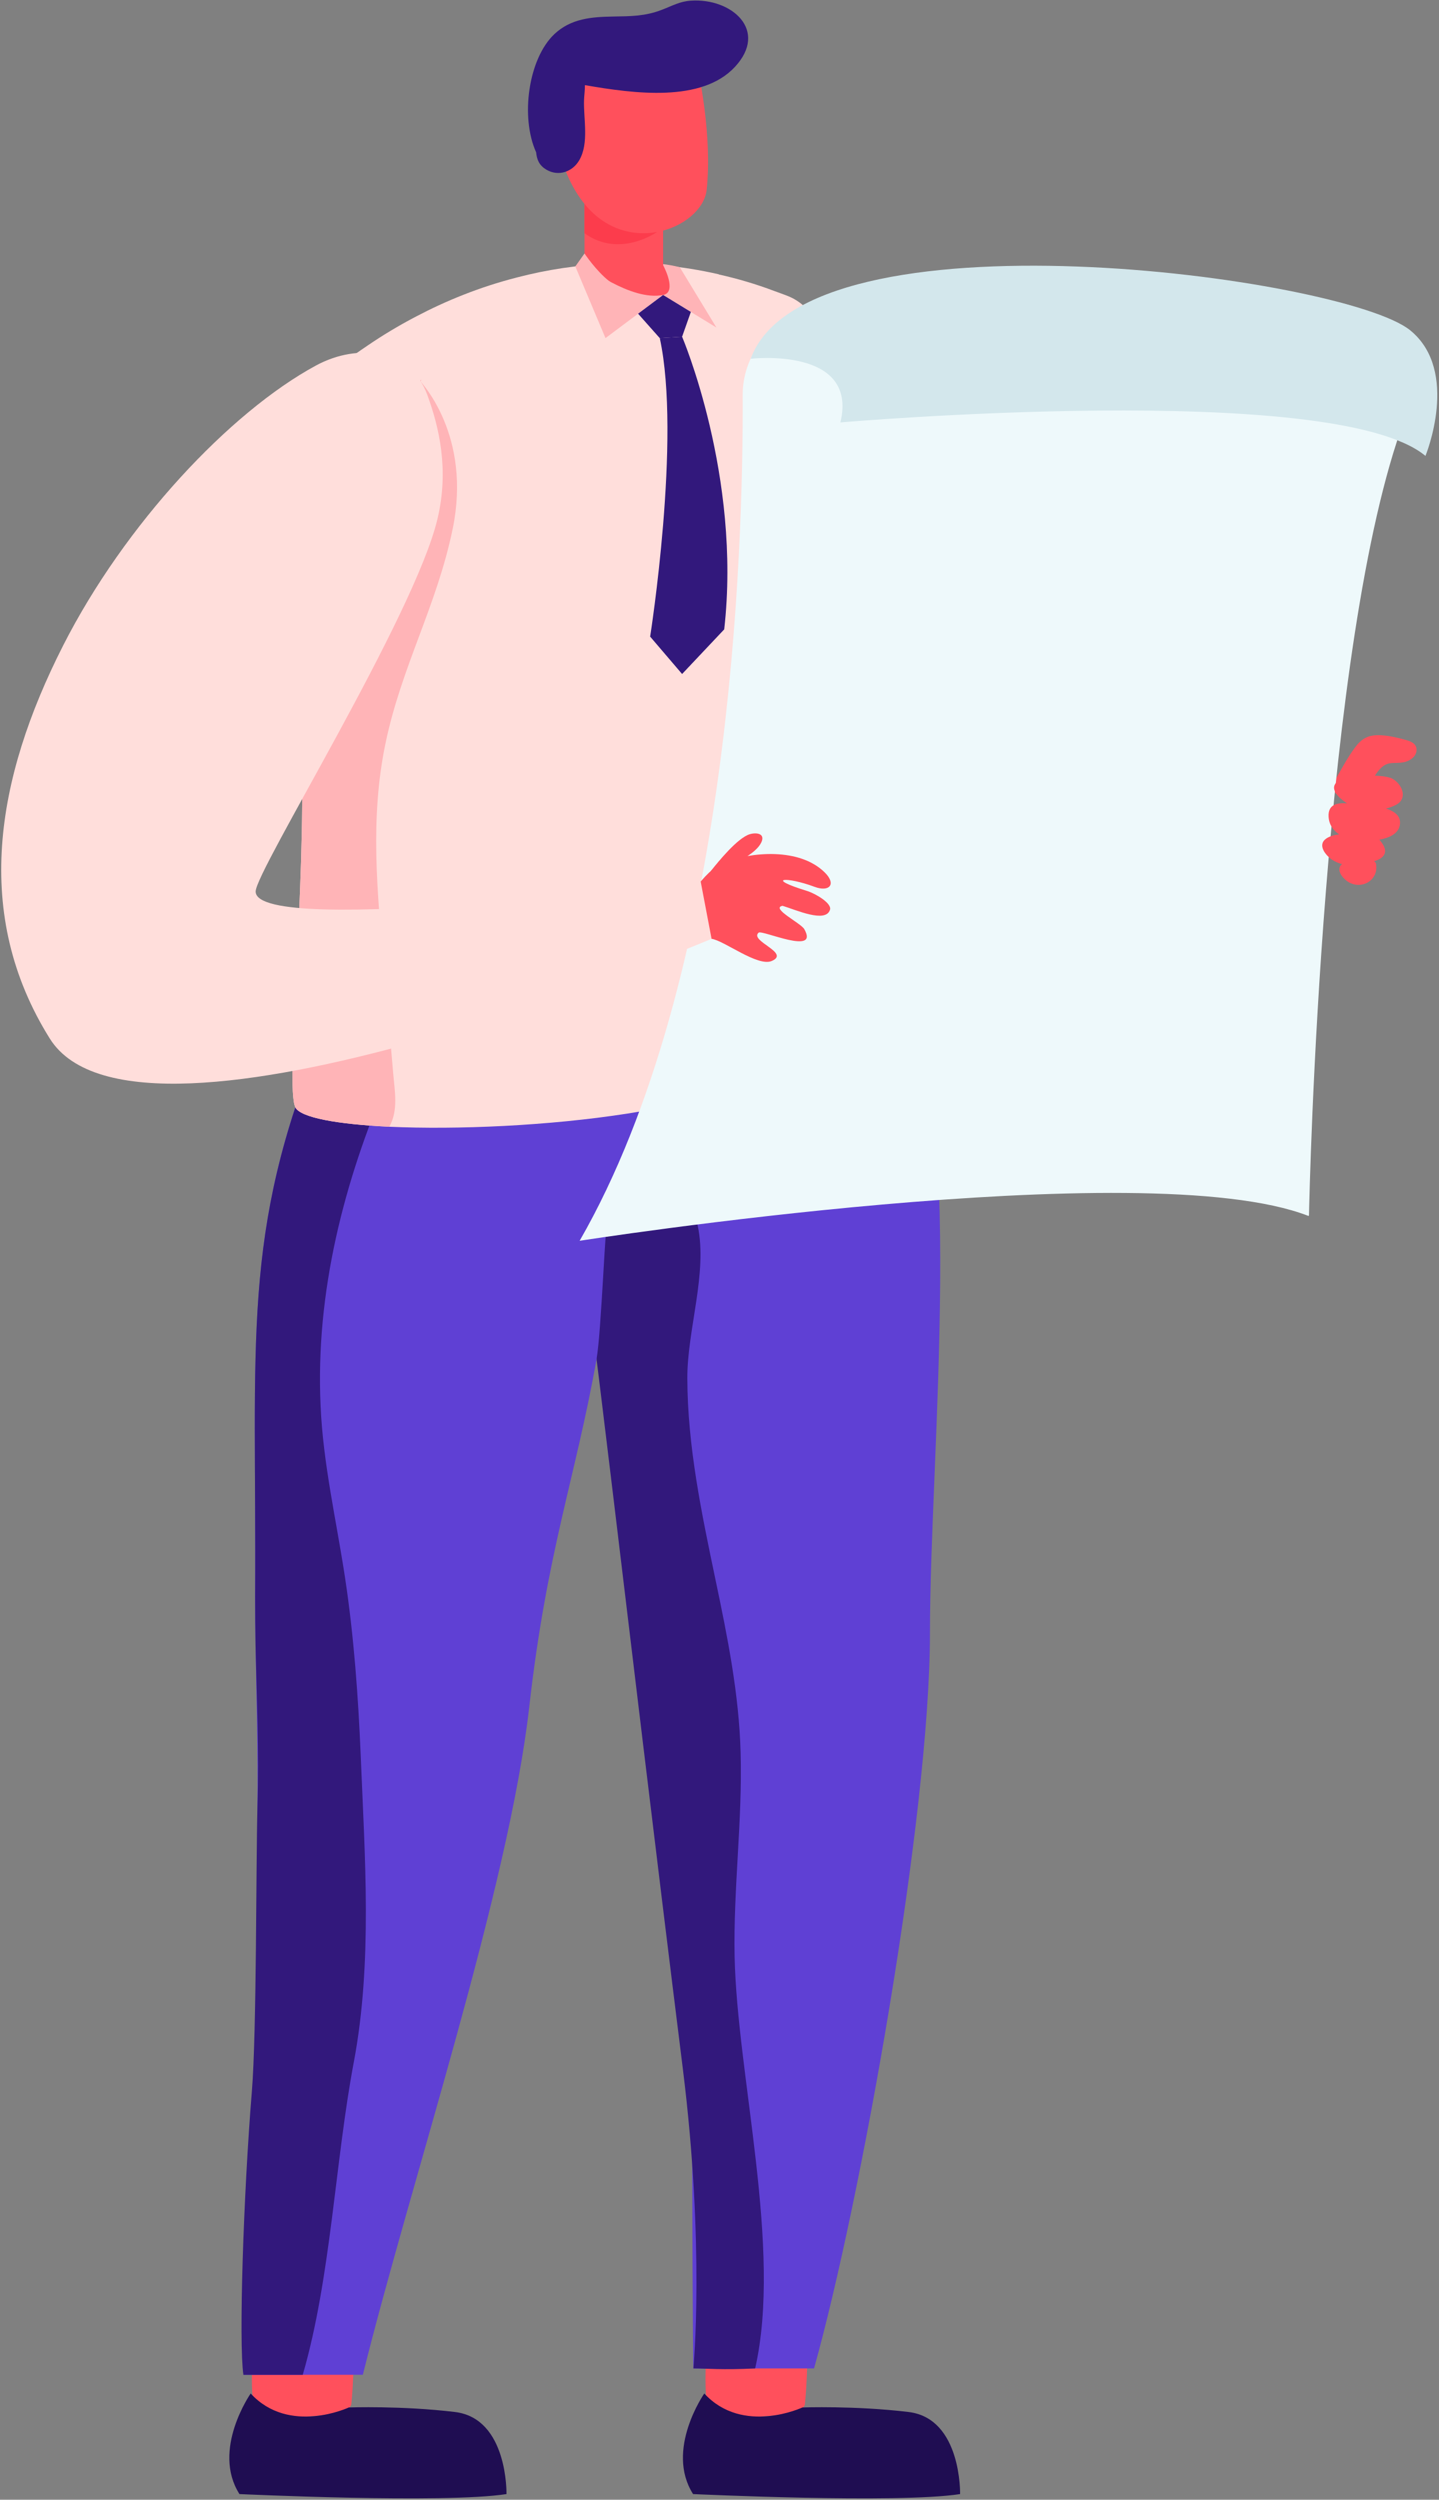 <svg width="710px" height="1233px" viewBox="0 0 710 1233" version="1.1" xmlns="http://www.w3.org/2000/svg" xmlns:xlink="http://www.w3.org/1999/xlink"><rect x="0" y="0" width="710" height="1233" fill="#808080" stroke="none"/> <g id="Page-1" stroke="none" stroke-width="1" fill="none" fill-rule="evenodd"> <g id="shutterstock_1488402020-(1)" transform="translate(-490, -1954)"> <g id="g10" transform="translate(2667, 2668.167) scale(-1, 1) rotate(-180) translate(-2667, -2668.167) translate(0, 0.667)"> <g id="g12" transform="translate(0, 0.2)"> <g id="g192" transform="translate(838.027, 2189.258)" fill="#FF505C" fill-rule="nonzero"> <path d="M48.038,45.577 C44.151,50.427 2.13,46.374 1.702,43.846 C0.418,36.124 -1.58,6.485 2.436,2.556 C6.325,-1.237 48.298,-1.099 49.116,6.403 C49.824,12.875 51.796,40.878 48.038,45.577" id="path194"></path> </g> <g id="g196" transform="translate(826.879, 2149.021)" fill="#1F0D52" fill-rule="nonzero"> <path d="M10.613,51.849 C10.613,51.849 -8.808,24.061 5.08,2.241 C5.08,2.241 106.27,-2.525 136.832,2.241 C136.832,2.241 137.622,39.548 111.432,42.721 C85.241,45.894 59.022,44.963 59.022,44.963 C59.022,44.963 29.643,31.204 10.613,51.849" id="path198"></path> </g> <g id="g200" transform="translate(614.196, 2189.258)" fill="#FF505C" fill-rule="nonzero"> <path d="M48.061,45.577 C44.173,50.427 2.153,46.374 1.724,43.846 C0.441,36.124 -1.56,6.485 2.46,2.556 C6.347,-1.237 48.321,-1.099 49.14,6.403 C49.846,12.875 51.818,40.878 48.061,45.577" id="path202"></path> </g> <g id="g204" transform="translate(603.011, 2149.021)" fill="#1F0D52" fill-rule="nonzero"> <path d="M10.671,51.849 C10.671,51.849 -8.749,24.061 5.136,2.241 C5.136,2.241 106.328,-2.525 136.89,2.241 C136.89,2.241 137.68,39.548 111.49,42.721 C85.299,45.894 59.081,44.963 59.081,44.963 C59.081,44.963 29.701,31.204 10.671,51.849" id="path206"></path> </g> <g id="g208" transform="translate(759.609, 2213.124)" fill="#5F40D4" fill-rule="nonzero"> <path d="M189.229,362.941 C189.229,272.47 155.023,82.166 132.039,0.128 L72.515,0.128 C72.238,0.602 71.827,94.522 71.92,130.897 C71.92,196.71 54.093,304.939 49.331,364.474 C46.754,396.468 47.703,476.189 27.139,529.044 C23.325,538.844 19.708,548.28 16.377,557.223 C4.278,590.002 -3.433,615.426 1.896,621.522 C16.563,638.185 142.754,761.8 174.376,693.796 C207.615,622.288 189.229,453.411 189.229,362.941" id="path210"></path> </g> <g id="g212" transform="translate(775.816, 2212.766)" fill="#32187C" fill-rule="nonzero"> <path d="M76.641,203.577 C75.98,237.208 80.546,270.634 79.599,304.249 C78.835,333.108 73.116,361.401 67.21,389.487 C60.354,422.347 53.408,455.206 53.313,488.821 C53.214,512.735 63.406,540.822 58.448,564.067 C55.789,576.548 47.028,585.596 33.69,585.304 C17.116,584.909 7.211,571.106 0.17,557.578 C3.501,548.634 22.799,375.375 51.138,147.918 C62.038,60.414 56.309,0.567 56.309,0.481 C62.27,0.481 70.781,-0.378 86.778,0.481 C100.209,59.521 77.879,144.828 76.641,203.577" id="path214"></path> </g> <g id="g216" transform="translate(609.921, 2209.953)" fill="#5F40D4" fill-rule="nonzero"> <path d="M189.205,650.385 C189.205,650.385 189.11,647.257 189.009,641.361 C188.73,629.82 185.484,608.591 180.629,580.495 C178.538,568.397 176.892,515.62 174.416,501.131 C164.037,442.566 149.872,406.398 141.204,329.534 C131.01,239.636 82.917,95.973 59.108,0.144 L0.178,0.144 C0.178,0.144 12.801,140.427 20.417,166.798 C29.662,199.083 6.82,241.362 7.108,280.495 C7.395,308.304 6.541,335.825 6.16,360.021 C6.058,368.11 5.964,376.019 5.964,383.911 C6.727,510.479 -1.086,563.346 38.441,659.247 C39.009,660.775 39.585,662.303 40.246,663.831 C46.637,679.056 54.819,695.253 65.301,712.779 C68.538,718.118 75.961,720.113 86.155,718.873 C110.726,716.015 150.913,694.21 184.247,656.209 C185.968,654.304 187.587,652.398 189.205,650.385" id="path218"></path> </g> <g id="g220" transform="translate(609.126, 2209.93)" fill="#32187C" fill-rule="nonzero"> <path d="M72.477,650.797 C60.758,657.082 49.616,659.652 39.236,659.265 C-0.29,563.371 7.521,510.504 6.758,383.925 C6.758,376.039 6.852,368.134 6.954,360.036 C7.521,334.227 8.758,307.468 7.903,280.515 C7.141,251.837 7.54,169.358 5.151,140.046 C0.974,88.939 -1.371,15.721 0.974,0.158 L30.252,0.158 C44.156,48.061 46.193,105.365 55.429,154.324 C64.757,203.74 60.851,255.745 58.851,305.655 C57.613,334.896 55.52,364.138 51.142,393.186 C46.853,421.565 40.287,449.451 39.051,478.129 C36.475,534.13 50.565,588.898 72.662,639.934 C73.331,641.378 73.238,642.593 72.662,643.561 C75.044,645.462 75.806,649.089 72.477,650.797" id="path222"></path> </g> <g id="g224" transform="translate(862.926, 2947.581)" fill="#5F40D4" fill-rule="nonzero"> <path d="M13.471,149.602 C13.471,149.602 12.233,137.203 14.811,119.502 C20.809,77.881 47.566,7.116 159.574,0.359 C282.332,-6.877 271.571,120.738 260.048,179.781 C256.719,197.482 253.193,209.123 253.193,209.123 C251.472,220.545 203.193,219.409 203.193,219.409 C188.909,216.439 177.19,106.067 163.192,113.681 C149.287,121.296 66.241,263.024 14.43,287.024 C-17.195,301.595 13.471,149.602 13.471,149.602" id="path226"></path> </g> <g id="g228" transform="translate(877.545, 2947.485)" fill="#32187C" fill-rule="nonzero"> <path d="M245.428,179.877 C241.811,134.26 237.429,76.449 201.047,44.273 C159.808,7.688 102.665,28.639 68.765,64.077 C62.031,71.073 55.827,78.129 49.56,84.889 C21.415,140.328 44.146,210.888 18.401,268.56 C15.908,274.134 6.924,270.952 9.428,265.359 C16.727,248.994 20.178,231.7 21.992,214.05 C20.429,213.299 19.221,211.757 19.266,209.484 C19.517,196.855 19.274,183.632 19.266,170.271 C18.067,150.408 16.365,129.695 19.108,111.057 C13.388,114.476 7.212,117.441 0.192,119.595 C6.19,77.971 32.955,7.214 144.955,0.455 C267.713,-6.779 256.953,120.821 245.428,179.877" id="path230"></path> </g> <g id="g232" transform="translate(634.154, 2825.14)" fill="#FFDEDB" fill-rule="nonzero"> <path d="M319.735,44.067 C318.303,39.595 201.162,12.539 165.261,7.028 C126.683,1.018 81.166,-0.978 47.925,0.559 C22.405,1.777 4.015,5.032 1.543,10.163 C-3.508,21.025 6.779,116.448 4.686,186.752 C4.305,198.073 4.109,209.514 4.015,220.836 C3.356,293.975 8.119,364.179 24.589,376.838 C28.209,379.694 32.403,382.629 37.071,385.784 C44.019,390.536 52.118,395.508 61.253,400.26 C75.539,407.787 92.308,414.736 111.067,419.508 C139.927,427.016 173.55,429.492 210.499,421.026 C210.499,421.026 210.499,420.926 210.593,420.926 C219.54,418.929 228.683,416.273 238.019,412.739 C240.216,411.98 242.4,411.122 244.688,410.263 C275.931,397.684 271.446,329.696 266.405,272.63 C264.118,246.154 261.736,222.074 262.685,207.019 C263.068,201.967 263.635,196.935 264.594,191.963 C271.642,149.973 314.499,74.637 319.735,44.067" id="path234"></path> </g> <g id="g236" transform="translate(634.11, 2825.634)" fill="#FFB4B7" fill-rule="nonzero"> <path d="M49.689,351.429 C29.693,325.707 26.447,259 9.78,231.003 C7.679,227.491 5.782,223.959 4.059,220.349 C4.153,209.009 4.35,197.571 4.73,186.25 C6.824,115.953 -3.463,20.522 1.587,9.673 C4.059,4.532 22.449,1.295 47.97,0.059 C52.534,8.24 50.639,17.579 49.875,26.526 C48.443,43.87 46.824,61.194 45.3,78.538 C42.063,115.855 38.353,151.955 46.061,189.017 C53.968,227.098 71.361,256.842 79.228,294.885 C88.752,340.893 63.862,366.869 63.389,367.733 C66.15,372.383 53.317,356.098 49.689,351.429" id="path238"></path> </g> <g id="g240" transform="translate(1146.99, 2988.063)" fill="#FF505C" fill-rule="nonzero"> <path d="M36.775,28.378 C31.911,29.731 25.513,31.305 20.424,30.601 C16.816,30.101 14.232,28.156 12.044,25.322 C7.619,19.58 4.242,12.707 0.485,6.52 C0.222,6.094 0.196,5.779 0.28,5.539 C0.067,5.113 -2.77555756e-17,4.668 0.243,4.279 C4.959,-3.149 14.082,0.685 18.527,6.205 C20.033,8.076 20.954,10.299 22.349,12.207 C27.213,18.95 30.349,16.264 35.947,17.505 C38.542,18.098 41.454,19.95 41.873,22.821 C42.364,26.285 39.594,27.619 36.775,28.378" id="path242"></path> </g> <g id="g244" transform="translate(775.853, 2769.362)" fill="#EEF9FB"> <path d="M80.586,417.134 C80.958,340.688 74.735,129.682 0.134,0.08 C0.134,0.08 278.819,43.7 359.585,12.394 C359.791,12.334 359.995,12.434 359.995,12.654 C360.247,24.589 366.292,296.388 407.178,405.239 C416.514,430.108 401.754,457.256 375.732,462.613 C310.347,476.067 202.647,489.181 109.873,457.855 C92.361,451.958 80.502,435.605 80.586,417.134" id="path246"></path> </g> <g id="g248" transform="translate(1142.255, 2944.877)" fill="#FF505C" fill-rule="nonzero"> <path d="M26.634,10.635 C26.54,11.113 26.159,11.5 25.693,11.776 C27.87,12.457 30.102,13.469 30.875,15.419 C31.859,17.94 29.953,20.369 28.549,22.208 C28.483,22.3 28.391,22.356 28.308,22.411 C33.246,23.294 37.85,25.392 38.463,29.881 C39.048,34.132 35.793,36.431 31.6,37.756 C33.366,38.216 35.05,38.823 36.529,39.596 C42.387,42.632 39.718,49.477 35.097,52.292 C32.027,54.169 23.62,54.279 18.867,53.838 C15.592,53.525 10.738,53.414 7.958,51.354 C2.992,47.692 8.385,42.927 12.376,40.314 C7.577,40.719 2.983,39.854 3.26,33.874 C3.446,29.808 5.577,26.937 8.515,25.024 C6.171,24.784 3.976,24.214 2.173,23.018 C-2.421,19.964 1.66,14.793 4.944,12.567 C6.506,11.518 8.199,10.819 9.947,10.359 C9.63,10.138 9.343,9.881 9.119,9.531 C7.259,6.698 10.71,2.962 12.97,1.582 C19.713,-2.539 28.242,2.594 26.634,10.635" id="path250"></path> </g> <g id="g252" transform="translate(773.699, 3214.534)" fill="#FFB4B7" fill-rule="nonzero"> <path d="M4.698,36.101 L0.16,35.522 L15.051,0.16 L43.482,21.433 L69.783,5.368 L51.702,35.123 C51.702,35.123 39.816,38.316 34.72,36.101 C29.633,33.886 32.311,24.965 32.311,24.965 L4.698,36.101" id="path254"></path> </g> <g id="g256" transform="translate(778.197, 3235.575)" fill="#FF505C" fill-rule="nonzero"> <path d="M38.983,45.636 L38.983,15.091 C38.983,15.091 46.2,1.841 38.983,0.384 C23.107,-2.792 0.2,15.05 0.2,15.05 L0.2,61.697 L38.983,45.636" id="path258"></path> </g> <g id="g260" transform="translate(778.2, 3260.989)" fill="#FC3C4C" fill-rule="nonzero"> <path d="M0.193,5.436 L0.193,20.94 C0.193,20.94 16.925,7.128 35.974,6.04 C35.974,6.04 17.457,-7.107 0.193,5.436" id="path262"></path> </g> <g id="g264" transform="translate(764.375, 3266.303)" fill="#FF505C" fill-rule="nonzero"> <path d="M70.103,80.185 C70.103,80.185 77.171,48.659 74.298,21.601 C72.251,2.389 32.212,-13.961 10.792,19.006 C-10.636,51.954 6.793,90.193 6.793,90.193 L70.103,80.185" id="path266"></path> </g> <g id="g268" transform="translate(750.378, 3295.977)" fill="#32187C" fill-rule="nonzero"> <path d="M80.444,85.165 C75.011,84.791 71.271,82.591 66.306,80.703 C57.945,77.445 50.885,77.486 42.217,77.341 C31.522,77.154 21.337,76.366 13.179,68.688 C0.288,56.569 -3.708,27.703 4.159,10.334 C4.484,6.993 5.48,3.964 9.311,1.743 C15.19,-1.66 22.071,0.706 25.392,6.391 C30.376,14.879 27.467,26.832 27.782,36.129 C27.857,38.224 28.228,40.901 28.228,43.495 C52.811,39.221 85.8,34.904 102.168,52.419 C118.975,70.452 100.718,86.534 80.444,85.165" id="path270"></path> </g> <g id="g272" transform="translate(773.753, 3231.263)" fill="#FFB4B7" fill-rule="nonzero"> <path d="M0.102,18.779 L4.641,25.172 C4.641,25.172 10.165,16.822 16.75,11.567 C23.326,6.273 23.744,0.18 23.744,0.18 L0.102,18.779" id="path274"></path> </g> <g id="g276" transform="translate(804.822, 3214.522)" fill="#32187C" fill-rule="nonzero"> <polyline id="path278" points="12.358 21.441 0.006 12.209 10.71 0.159 21.723 0.854 26.047 13.083 12.358 21.441"></polyline> </g> <g id="g280" transform="translate(810.75, 3048.892)" fill="#32187C" fill-rule="nonzero"> <path d="M15.797,166.49 C15.797,166.49 45.148,97.744 36.574,22.133 L15.797,0.118 L0.032,18.562 C0.032,18.562 15.499,116.602 4.784,165.799 L15.797,166.49" id="path282"></path> </g> <g id="g284" transform="translate(826.469, 2907.003)" fill="#FF505C" fill-rule="nonzero"> <path d="M1.823,14.199 C5.292,9.126 9.394,12.199 14.62,11.399 C21.002,10.454 37.371,-2.545 44.356,0.473 C53.675,4.527 33.111,10.272 37.836,14.435 C39.529,15.926 67.934,2.927 60.343,16.198 C58.671,19.125 43.603,26.507 49.639,27.67 C56.4,25.634 70.964,18.98 73.059,25.743 C74.044,28.925 65.896,33.724 61.636,35.033 C40.524,41.523 51.648,42.196 65.496,37.015 C72.675,34.324 76.406,38.287 70.424,44.16 C58.018,56.358 34.47,54.431 19.876,48.85 C13.71,46.487 -5.923,25.507 1.823,14.199" id="path286"></path> </g> <g id="g288" transform="translate(840.626, 2951.67)" fill="#FF505C" fill-rule="nonzero"> <path d="M12.026,2.679 C14.266,3.955 16.182,6.161 18.358,7.637 C20.759,9.259 23.708,11.556 24.991,14.253 C27.102,18.719 22.545,19.321 19.253,18.3 C13.235,16.422 3.906,4.939 0.139,0.219 C-0.363,-0.383 9.719,1.367 12.026,2.679" id="path290"></path> </g> <g id="g292" transform="translate(490.549, 2846.917)" fill="#FFDEDB" fill-rule="nonzero"> <path d="M23.989,22.33 C68.084,-48.345 350.542,71.483 350.542,71.483 L345.168,99.706 C342.219,100.376 125.96,71.897 125.58,94.759 C125.385,104.752 204.085,230.907 215.331,278.72 C221.041,302.824 216.186,323.675 210.282,339.777 C202.087,362.147 176.278,365.596 155.324,354.244 C112.875,331.263 60.941,275.882 30.564,216.066 C-2.834,150.318 -14.107,83.289 23.989,22.33" id="path294"></path> </g> <g id="g296" transform="translate(860.202, 3156.423)" fill="#D3E7EC"> <path d="M0.185,48.082 C0.185,48.082 53.476,54.281 44.455,16.685 C44.455,16.685 288.019,37.737 333.116,0.161 C333.116,0.161 350.322,41.943 325.629,62.09 C293.087,88.637 27.909,124.18 0.185,48.082" id="path298"></path> </g> </g> </g> </g> </g></svg>
